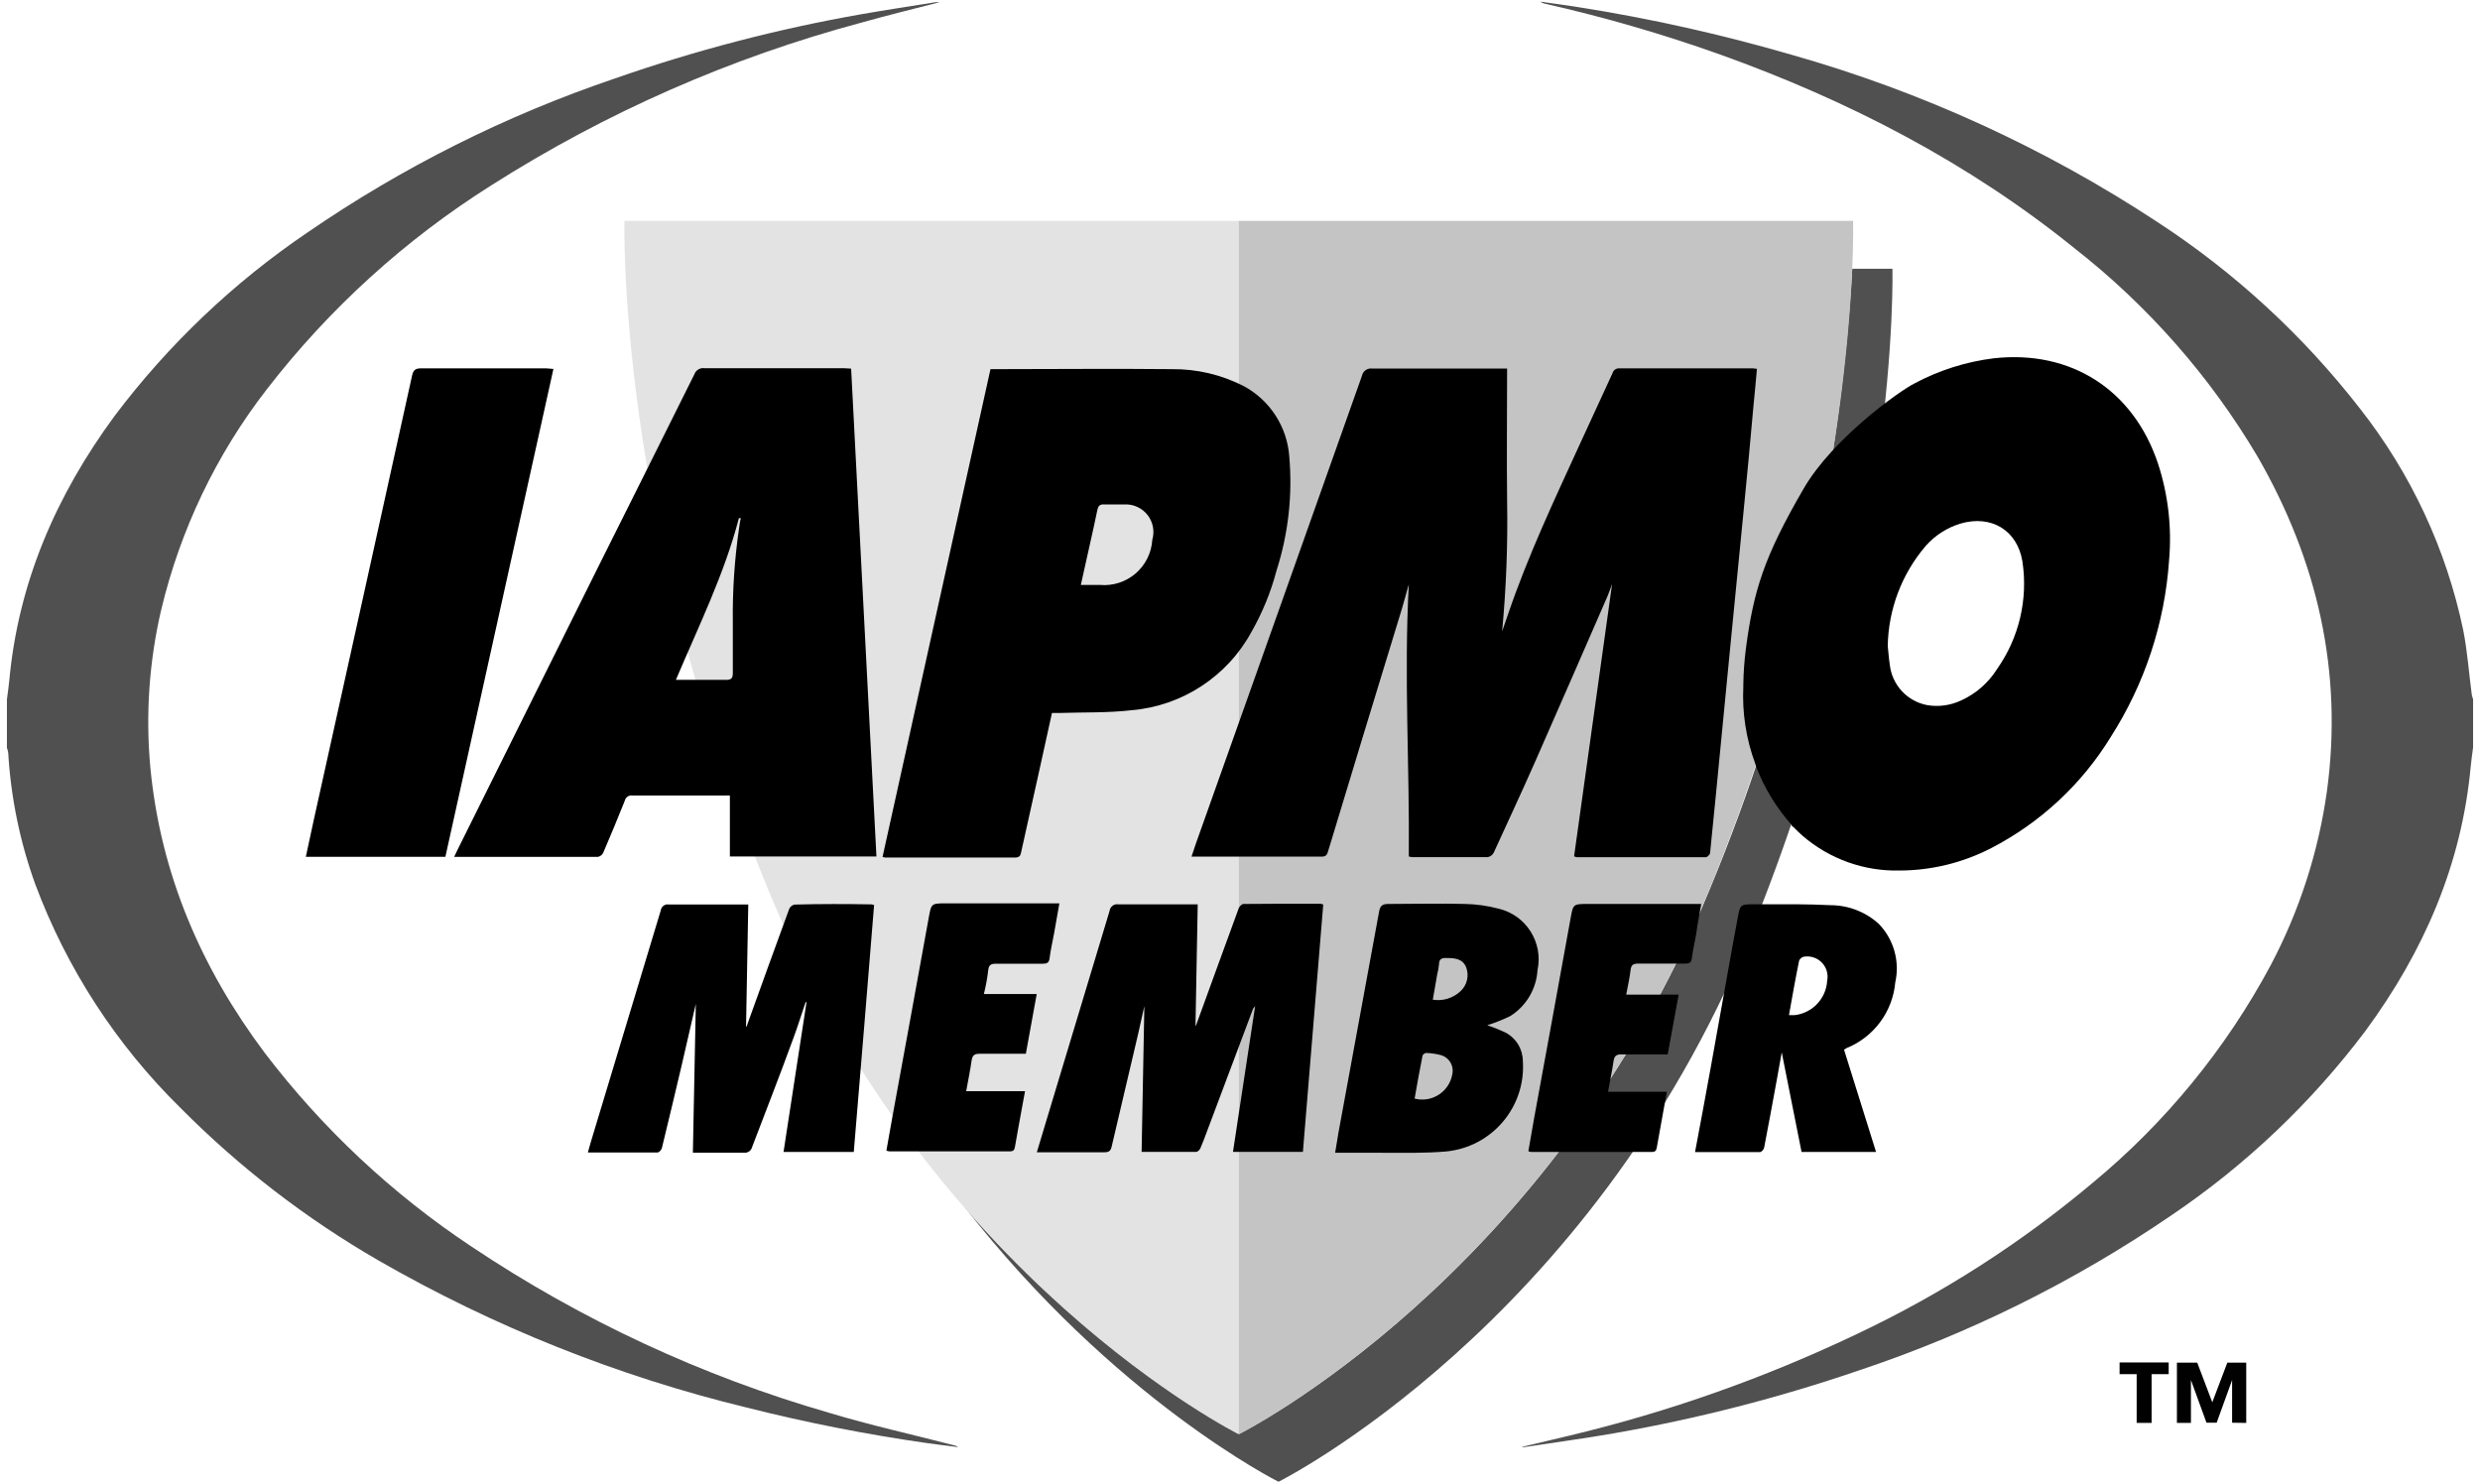 
<svg width="244px" height="146px" viewBox="0 0 244 146" version="1.1" xmlns="http://www.w3.org/2000/svg" xmlns:xlink="http://www.w3.org/1999/xlink">
    <g id="Page-1" stroke="none" stroke-width="1" fill="none" fill-rule="evenodd">
        <g id="iapmo">
            <path d="M186.19,26.44 L182.24,26.44 C181.032,47.415 176.299,68.037 168.24,87.44 C152.5,125.82 121.92,141.08 121.92,141.08 C121.92,141.08 108.45,134.36 94.79,118.61 C109.65,137.73 125.79,145.79 125.79,145.79 C125.79,145.79 156.36,130.53 172.1,92.15 C187,55.7 186.19,26.44 186.19,26.44 Z" id="Path" fill="#505050"></path>
            <path d="M61.44,21.73 L121.88,21.73 L121.88,141.12 C121.88,141.12 91.3,125.86 75.56,87.48 C60.6,51 61.44,21.73 61.44,21.73 Z" id="Path" fill="#E3E3E3"></path>
            <path d="M182.32,21.73 L121.88,21.73 L121.88,141.12 C121.88,141.12 152.46,125.86 168.2,87.48 C183.16,51 182.32,21.73 182.32,21.73 Z" id="Path" fill="#C4C4C4"></path>
            <path d="M0.68,68.82 C0.76,68.21 0.85,67.6 0.91,66.99 C1.8,57.28 5.55,48.71 11.27,40.93 C16.564,33.9 22.984,27.795 30.27,22.86 C39.594,16.453 49.756,11.362 60.47,7.73 C68.394,4.959 76.531,2.839 84.8,1.39 C87.2,0.97 89.61,0.61 92.01,0.22 C92.153,0.21 92.297,0.21 92.44,0.22 C89.91,0.87 87.33,1.5 84.77,2.22 C71.89,5.669 59.612,11.065 48.36,18.22 C39.875,23.564 32.394,30.357 26.26,38.29 C21.287,44.704 17.742,52.105 15.86,60 C14.676,65.073 14.314,70.303 14.79,75.49 C15.79,85.99 19.79,95.24 26.06,103.61 C31.735,111.055 38.617,117.497 46.42,122.67 C57.222,129.891 69.076,135.399 81.56,139 C85.56,140.21 89.73,141.13 93.82,142.19 C93.983,142.215 94.138,142.28 94.27,142.38 C93.27,142.25 92.2,142.13 91.17,141.98 C85.213,141.127 79.305,139.962 73.47,138.49 C60.758,135.403 48.549,130.524 37.21,124 C30.087,119.885 23.543,114.841 17.75,109 C11.44,102.798 6.565,95.289 3.47,87 C1.968,82.847 1.072,78.499 0.81,74.09 C0.786,73.916 0.742,73.745 0.68,73.58 L0.68,68.82 Z" id="Path" fill="#505050"></path>
            <path d="M243.32,73.54 C243.24,74.15 243.15,74.76 243.09,75.38 C242.2,85.08 238.45,93.65 232.73,101.43 C227.436,108.463 221.016,114.572 213.73,119.51 C204.166,126.06 193.731,131.238 182.73,134.89 C174.96,137.54 166.996,139.583 158.91,141 C155.98,141.52 153.02,141.91 150.08,142.36 C149.958,142.389 149.832,142.389 149.71,142.36 C151.27,141.99 152.85,141.63 154.41,141.25 C164.166,138.921 173.648,135.569 182.7,131.25 C191.041,127.309 198.839,122.307 205.9,116.37 C213.059,110.447 218.999,103.189 223.39,95 C226.222,89.649 228.1,83.846 228.94,77.85 C230.54,66.08 228,55.15 222.12,44.93 C217.447,37.04 211.342,30.091 204.12,24.44 C193.68,16 181.88,9.9 169.25,5.37 C163.615,3.36 157.865,1.69 152.03,0.37 C151.85,0.337 151.68,0.265 151.53,0.16 C152.78,0.34 154.03,0.5 155.27,0.7 C162.362,1.817 169.376,3.384 176.27,5.39 C189.041,9.005 201.182,14.556 212.27,21.85 C219.883,26.818 226.615,33.019 232.19,40.2 C237.211,46.587 240.688,54.048 242.35,62 C242.76,64.09 242.91,66.23 243.19,68.34 C243.218,68.494 243.262,68.645 243.32,68.79 L243.32,73.54 Z" id="Path" fill="#505050"></path>
            <path d="M211.69,135.2 L211.69,140 L210.22,140 L210.22,135.2 L208.54,135.2 L208.54,134.05 L213.37,134.05 L213.37,135.2 L211.69,135.2 Z M219.61,139.98 L219.61,135.78 L218.09,139.98 L217.09,139.98 L215.56,135.78 L215.56,140 L214.18,140 L214.18,134.07 L216.18,134.07 L217.66,137.97 L219.14,134.07 L221,134.07 L221,140 L219.61,139.98 Z" id="Shape" fill="#010101" fill-rule="nonzero"></path>
            <path d="M138.61,57.49 C138.12,66.43 138.69,75.35 138.61,84.27 C138.721,84.301 138.835,84.322 138.95,84.33 C141.43,84.33 143.95,84.33 146.39,84.33 C146.641,84.274 146.854,84.109 146.97,83.88 C148.34,80.88 149.71,77.95 151.03,74.96 C153.43,69.53 155.79,64.08 158.17,58.63 C158.33,58.26 158.45,57.88 158.61,57.46 C157.36,66.46 156.12,75.35 154.87,84.25 C154.952,84.292 155.04,84.322 155.13,84.34 C159.37,84.34 163.607,84.34 167.84,84.34 C167.98,84.34 168.23,84.08 168.25,83.93 C168.64,80.14 169,76.34 169.37,72.55 C169.697,69.123 170.03,65.693 170.37,62.26 C170.75,58.327 171.137,54.393 171.53,50.46 C171.883,46.907 172.217,43.357 172.53,39.81 C172.65,38.65 172.75,37.5 172.86,36.29 C172.724,36.265 172.588,36.249 172.45,36.24 C168.07,36.24 163.69,36.24 159.31,36.24 C159.004,36.225 158.73,36.425 158.65,36.72 C157.57,39.08 156.483,41.44 155.39,43.8 C152.89,49.26 150.33,54.69 148.39,60.38 L147.79,62.12 C148.193,57.846 148.356,53.552 148.28,49.26 C148.23,44.95 148.28,40.63 148.28,36.26 L147.47,36.26 C143.31,36.26 139.16,36.26 135,36.26 C134.532,36.198 134.096,36.508 134,36.97 C128.56,52.323 123.113,67.667 117.66,83 L117.23,84.28 C117.4,84.28 117.49,84.28 117.59,84.28 C121.737,84.28 125.893,84.28 130.06,84.28 C130.45,84.28 130.56,84.1 130.66,83.78 C132.98,76.1 135.313,68.433 137.66,60.78 C138,59.71 138.29,58.6 138.61,57.49 Z" id="Path" fill="#000000"></path>
            <path d="M83.06,36.23 C78.48,36.23 73.9,36.23 69.32,36.23 C68.888,36.161 68.468,36.409 68.32,36.82 C65.22,43.07 62.09,49.3 58.98,55.53 L45,83.64 C44.9,83.83 44.81,84.03 44.68,84.31 C49.47,84.31 54.15,84.31 58.83,84.31 C59.057,84.26 59.248,84.109 59.35,83.9 C60.08,82.19 60.8,80.48 61.48,78.76 C61.564,78.426 61.89,78.213 62.23,78.27 L71.31,78.27 C71.477,78.26 71.643,78.26 71.81,78.27 L71.81,84.27 L86.23,84.27 C85.403,68.27 84.573,52.27 83.74,36.27 L83.06,36.23 Z M72.71,52 C72.267,55.049 72.063,58.129 72.1,61.21 C72.1,62.87 72.1,64.52 72.1,66.21 C72.1,66.72 71.95,66.91 71.41,66.89 C70.02,66.89 68.63,66.89 67.24,66.89 C67.02,66.89 66.81,66.89 66.5,66.89 C68.74,61.59 71.26,56.5 72.7,50.98 L72.89,50.98 C72.8,51.29 72.77,51.63 72.71,52 Z" id="Shape" fill="#000000" fill-rule="nonzero"></path>
            <path d="M100.46,83.88 C101.01,81.36 101.58,78.88 102.14,76.32 L103.5,70.15 L104.2,70.15 C106.57,70.07 108.97,70.15 111.32,69.88 C116.311,69.46 120.754,66.554 123.14,62.15 C124.214,60.265 125.037,58.248 125.59,56.15 C126.751,52.531 127.179,48.717 126.85,44.93 C126.644,42.01 124.963,39.397 122.39,38 C120.192,36.87 117.751,36.293 115.28,36.32 C109.48,36.26 103.69,36.32 97.9,36.32 C97.76,36.32 97.63,36.32 97.45,36.32 C93.91,52.32 90.37,68.32 86.83,84.32 C86.908,84.345 86.988,84.362 87.07,84.37 C91.37,84.37 95.66,84.37 99.96,84.37 C100.31,84.33 100.4,84.18 100.46,83.88 Z M107.31,53.2 C107.53,52.2 107.76,51.2 107.96,50.2 C108.04,49.81 108.18,49.6 108.63,49.63 C109.29,49.63 109.96,49.63 110.63,49.63 C111.511,49.587 112.357,49.974 112.902,50.667 C113.446,51.361 113.621,52.275 113.37,53.12 C113.291,54.399 112.699,55.591 111.727,56.426 C110.754,57.26 109.486,57.666 108.21,57.55 L106.34,57.55 C106.68,56.07 107,54.63 107.31,53.2 Z" id="Shape" fill="#000000" fill-rule="nonzero"></path>
            <path d="M53.72,36.24 C49.62,36.24 45.53,36.24 41.44,36.24 C40.84,36.24 40.66,36.43 40.54,36.97 C37.327,51.543 34.103,66.113 30.87,80.68 C30.61,81.88 30.35,83.07 30.09,84.3 L43.82,84.3 C47.36,68.3 50.903,52.3 54.45,36.3 L53.72,36.24 Z" id="Path" fill="#000000"></path>
            <path d="M122.35,88.94 C122.19,88.94 121.95,89.17 121.88,89.35 C120.48,93.15 119.11,96.96 117.72,100.76 C117.694,100.836 117.66,100.91 117.62,100.98 C117.7,97.04 117.77,93.04 117.84,88.98 L117.13,88.98 C114.77,88.98 112.41,88.98 110.04,88.98 C109.839,88.943 109.631,88.99 109.466,89.111 C109.301,89.233 109.194,89.417 109.17,89.62 C107.17,96.26 105.17,102.89 103.17,109.52 C102.78,110.79 102.41,112.06 102.01,113.37 L102.61,113.37 C104.61,113.37 106.61,113.37 108.67,113.37 C109.13,113.37 109.29,113.21 109.38,112.78 C110.24,109.093 111.107,105.407 111.98,101.72 C112.19,100.81 112.39,99.9 112.59,98.99 C112.5,103.76 112.41,108.52 112.32,113.33 C114.2,113.33 115.95,113.33 117.7,113.33 C117.84,113.33 118.03,113.13 118.1,112.98 C118.33,112.46 118.52,111.93 118.72,111.4 C120.24,107.353 121.763,103.3 123.29,99.24 C123.29,99.24 123.34,99.17 123.49,98.99 C122.75,103.87 122.03,108.57 121.31,113.33 L128.19,113.33 C128.857,105.19 129.523,97.08 130.19,89 C130.111,88.962 130.026,88.936 129.94,88.92 C127.43,88.92 124.89,88.91 122.35,88.94 Z" id="Path" fill="#000000"></path>
            <path d="M78.17,89 C77.94,89.051 77.748,89.206 77.65,89.42 C76.26,93.2 74.9,96.99 73.53,100.78 C73.53,100.88 73.44,100.98 73.4,101.06 C73.47,97.06 73.54,93.06 73.62,88.99 L73,88.99 C70.59,88.99 68.19,88.99 65.79,88.99 C65.608,88.962 65.422,89.008 65.275,89.12 C65.128,89.231 65.032,89.397 65.01,89.58 C62.73,97.14 60.447,104.7 58.16,112.26 C58.05,112.61 57.96,112.98 57.84,113.39 C60.18,113.39 62.44,113.39 64.7,113.39 C64.84,113.39 65.08,113.14 65.12,112.96 C65.78,110.26 66.42,107.56 67.06,104.85 C67.53,102.85 67.98,100.85 68.46,98.77 C68.36,103.69 68.27,108.52 68.17,113.41 C69.93,113.41 71.57,113.41 73.17,113.41 C73.55,113.467 73.911,113.224 74,112.85 C75.34,109.33 76.71,105.85 78,102.3 C78.46,101.09 78.84,99.84 79.26,98.61 L79.35,98.61 C78.6,103.5 77.85,108.4 77.09,113.34 L84,113.34 C84.68,105.21 85.35,97.13 86,89.04 C85.916,89.011 85.828,88.991 85.74,88.98 C83.22,88.94 80.69,88.93 78.17,89 Z" id="Path" fill="#000000"></path>
            <path d="M148.1,101.58 C147.523,101.312 146.932,101.075 146.33,100.87 C147.105,100.628 147.86,100.327 148.59,99.97 C150.158,98.987 151.156,97.308 151.27,95.46 C151.856,92.731 150.148,90.036 147.43,89.4 C146.362,89.118 145.264,88.963 144.16,88.94 C141.63,88.87 139.16,88.94 136.59,88.94 C135.97,88.94 135.78,89.15 135.68,89.72 C134.347,96.973 133.013,104.227 131.68,111.48 C131.57,112.1 131.48,112.72 131.36,113.42 C132.91,113.42 134.36,113.42 135.77,113.42 C137.94,113.42 140.13,113.48 142.29,113.29 C146.789,112.852 150.127,108.92 149.83,104.41 C149.825,103.218 149.159,102.128 148.1,101.58 Z M142.89,105.68 C142.751,106.51 142.271,107.243 141.565,107.701 C140.86,108.16 139.994,108.301 139.18,108.09 C139.43,106.66 139.68,105.26 139.96,103.86 C140.028,103.713 140.169,103.614 140.33,103.6 C140.827,103.618 141.32,103.692 141.8,103.82 C142.592,104.061 143.067,104.871 142.89,105.68 Z M143.71,97.51 C142.98,98.206 141.966,98.52 140.97,98.36 L141.4,95.88 C141.488,95.552 141.548,95.218 141.58,94.88 C141.58,94.31 141.91,94.23 142.37,94.26 C143.13,94.26 143.92,94.33 144.25,95.17 C144.56,95.987 144.347,96.911 143.71,97.51 Z" id="Shape" fill="#000000" fill-rule="nonzero"></path>
            <path d="M97.23,95.44 C97.29,94.91 97.54,94.81 98.02,94.82 C99.53,94.82 101.02,94.82 102.56,94.82 C102.98,94.82 103.21,94.76 103.27,94.26 C103.36,93.46 103.56,92.68 103.7,91.88 C103.88,90.88 104.04,89.96 104.23,88.88 L93.08,88.88 C91.62,88.88 91.63,88.88 91.37,90.32 C90.183,96.88 88.987,103.44 87.78,110 L87.21,113.21 C87.307,113.246 87.407,113.269 87.51,113.28 L99.36,113.28 C99.7,113.28 99.81,113.15 99.86,112.83 C100.08,111.5 100.34,110.18 100.58,108.83 C100.66,108.36 100.75,107.9 100.85,107.36 L95.06,107.36 C95.25,106.3 95.46,105.31 95.59,104.36 C95.67,103.84 95.86,103.67 96.4,103.68 C97.89,103.68 99.4,103.68 100.93,103.68 C101.29,101.68 101.64,99.79 102,97.8 L96.8,97.8 C97,97 97.14,96.24 97.23,95.44 Z" id="Path" fill="#000000"></path>
            <path d="M167.38,88.94 L156.24,88.94 C154.77,88.94 154.78,88.94 154.52,90.38 C153.333,96.94 152.137,103.5 150.93,110.06 C150.74,111.12 150.56,112.19 150.37,113.27 C150.463,113.306 150.561,113.329 150.66,113.34 L162.52,113.34 C162.85,113.34 162.96,113.21 163.01,112.89 C163.24,111.56 163.49,110.24 163.73,108.89 C163.82,108.42 163.9,107.96 164,107.42 L158.21,107.42 C158.4,106.36 158.61,105.37 158.75,104.42 C158.82,103.9 159.02,103.73 159.55,103.74 C161.04,103.74 162.55,103.74 164.08,103.74 C164.44,101.74 164.79,99.85 165.16,97.86 L160,97.86 C160.15,97.01 160.34,96.23 160.43,95.43 C160.49,94.9 160.73,94.8 161.21,94.81 C162.72,94.81 164.21,94.81 165.75,94.81 C166.17,94.81 166.41,94.75 166.46,94.25 C166.56,93.45 166.75,92.67 166.89,91.87 C167,90.94 167.2,90 167.38,88.94 Z" id="Path" fill="#000000"></path>
            <path d="M212.31,45.58 C209.88,38.34 203.75,34.42 196.18,35.25 C193.447,35.586 190.799,36.423 188.37,37.72 C186.83,38.49 180.3,43.18 177.47,48.05 C173.54,54.81 172.53,58.12 171.78,63.77 C171.624,64.957 171.537,66.153 171.52,67.35 C171.52,67.41 171.52,67.48 171.52,67.54 C171.394,70.141 171.799,72.741 172.71,75.18 C172.71,75.28 172.76,75.38 172.8,75.48 C173.607,77.561 174.778,79.481 176.26,81.15 L176.26,81.22 L176.5,81.42 C176.71,81.64 176.93,81.85 177.15,82.05 L177.37,82.25 C180.017,84.523 183.412,85.735 186.9,85.65 C190.032,85.641 193.117,84.887 195.9,83.45 C200.747,80.944 204.817,77.161 207.67,72.51 C211.013,67.287 212.987,61.307 213.41,55.12 C213.692,51.898 213.318,48.653 212.31,45.58 Z M196.49,65.82 C195.637,67.18 194.402,68.258 192.94,68.92 C191.908,69.404 190.754,69.565 189.63,69.38 C187.646,69.014 186.14,67.386 185.93,65.38 C185.83,64.77 185.8,64.14 185.73,63.56 C185.792,59.946 187.111,56.467 189.46,53.72 C190.371,52.685 191.551,51.923 192.87,51.52 C195.87,50.63 198.47,52.13 198.98,55.24 C199.544,58.956 198.652,62.746 196.49,65.82 Z" id="Shape" fill="#000000" fill-rule="nonzero"></path>
            <path d="M180.1,89.06 C178.95,89 177.81,88.98 176.66,88.97 L172.66,88.97 C171.2,88.97 171.21,88.97 170.95,90.41 C170.58,92.41 170.21,94.41 169.85,96.46 C168.85,102.07 167.85,107.68 166.77,113.35 C168.98,113.35 171.08,113.35 173.17,113.35 C173.31,113.35 173.54,113.09 173.57,112.91 C173.99,110.74 174.39,108.56 174.79,106.38 C174.95,105.46 175.11,104.55 175.3,103.54 C175.96,106.88 176.6,110.1 177.25,113.34 L184.58,113.34 C183.52,109.96 182.48,106.62 181.43,103.28 C181.502,103.223 181.579,103.173 181.66,103.13 C184.352,102.048 186.21,99.549 186.47,96.66 C186.933,94.59 186.324,92.426 184.85,90.9 C183.549,89.719 181.857,89.064 180.1,89.06 Z M179.77,96.5 C179.664,98.257 178.31,99.684 176.56,99.88 C176.4,99.88 176.24,99.88 176.01,99.88 C176.34,98.04 176.65,96.27 177.01,94.52 C177.093,94.324 177.264,94.18 177.47,94.13 C178.121,94.018 178.785,94.234 179.245,94.708 C179.706,95.182 179.902,95.853 179.77,96.5 Z" id="Shape" fill="#000000" fill-rule="nonzero"></path>
        </g>
    </g>
</svg>
